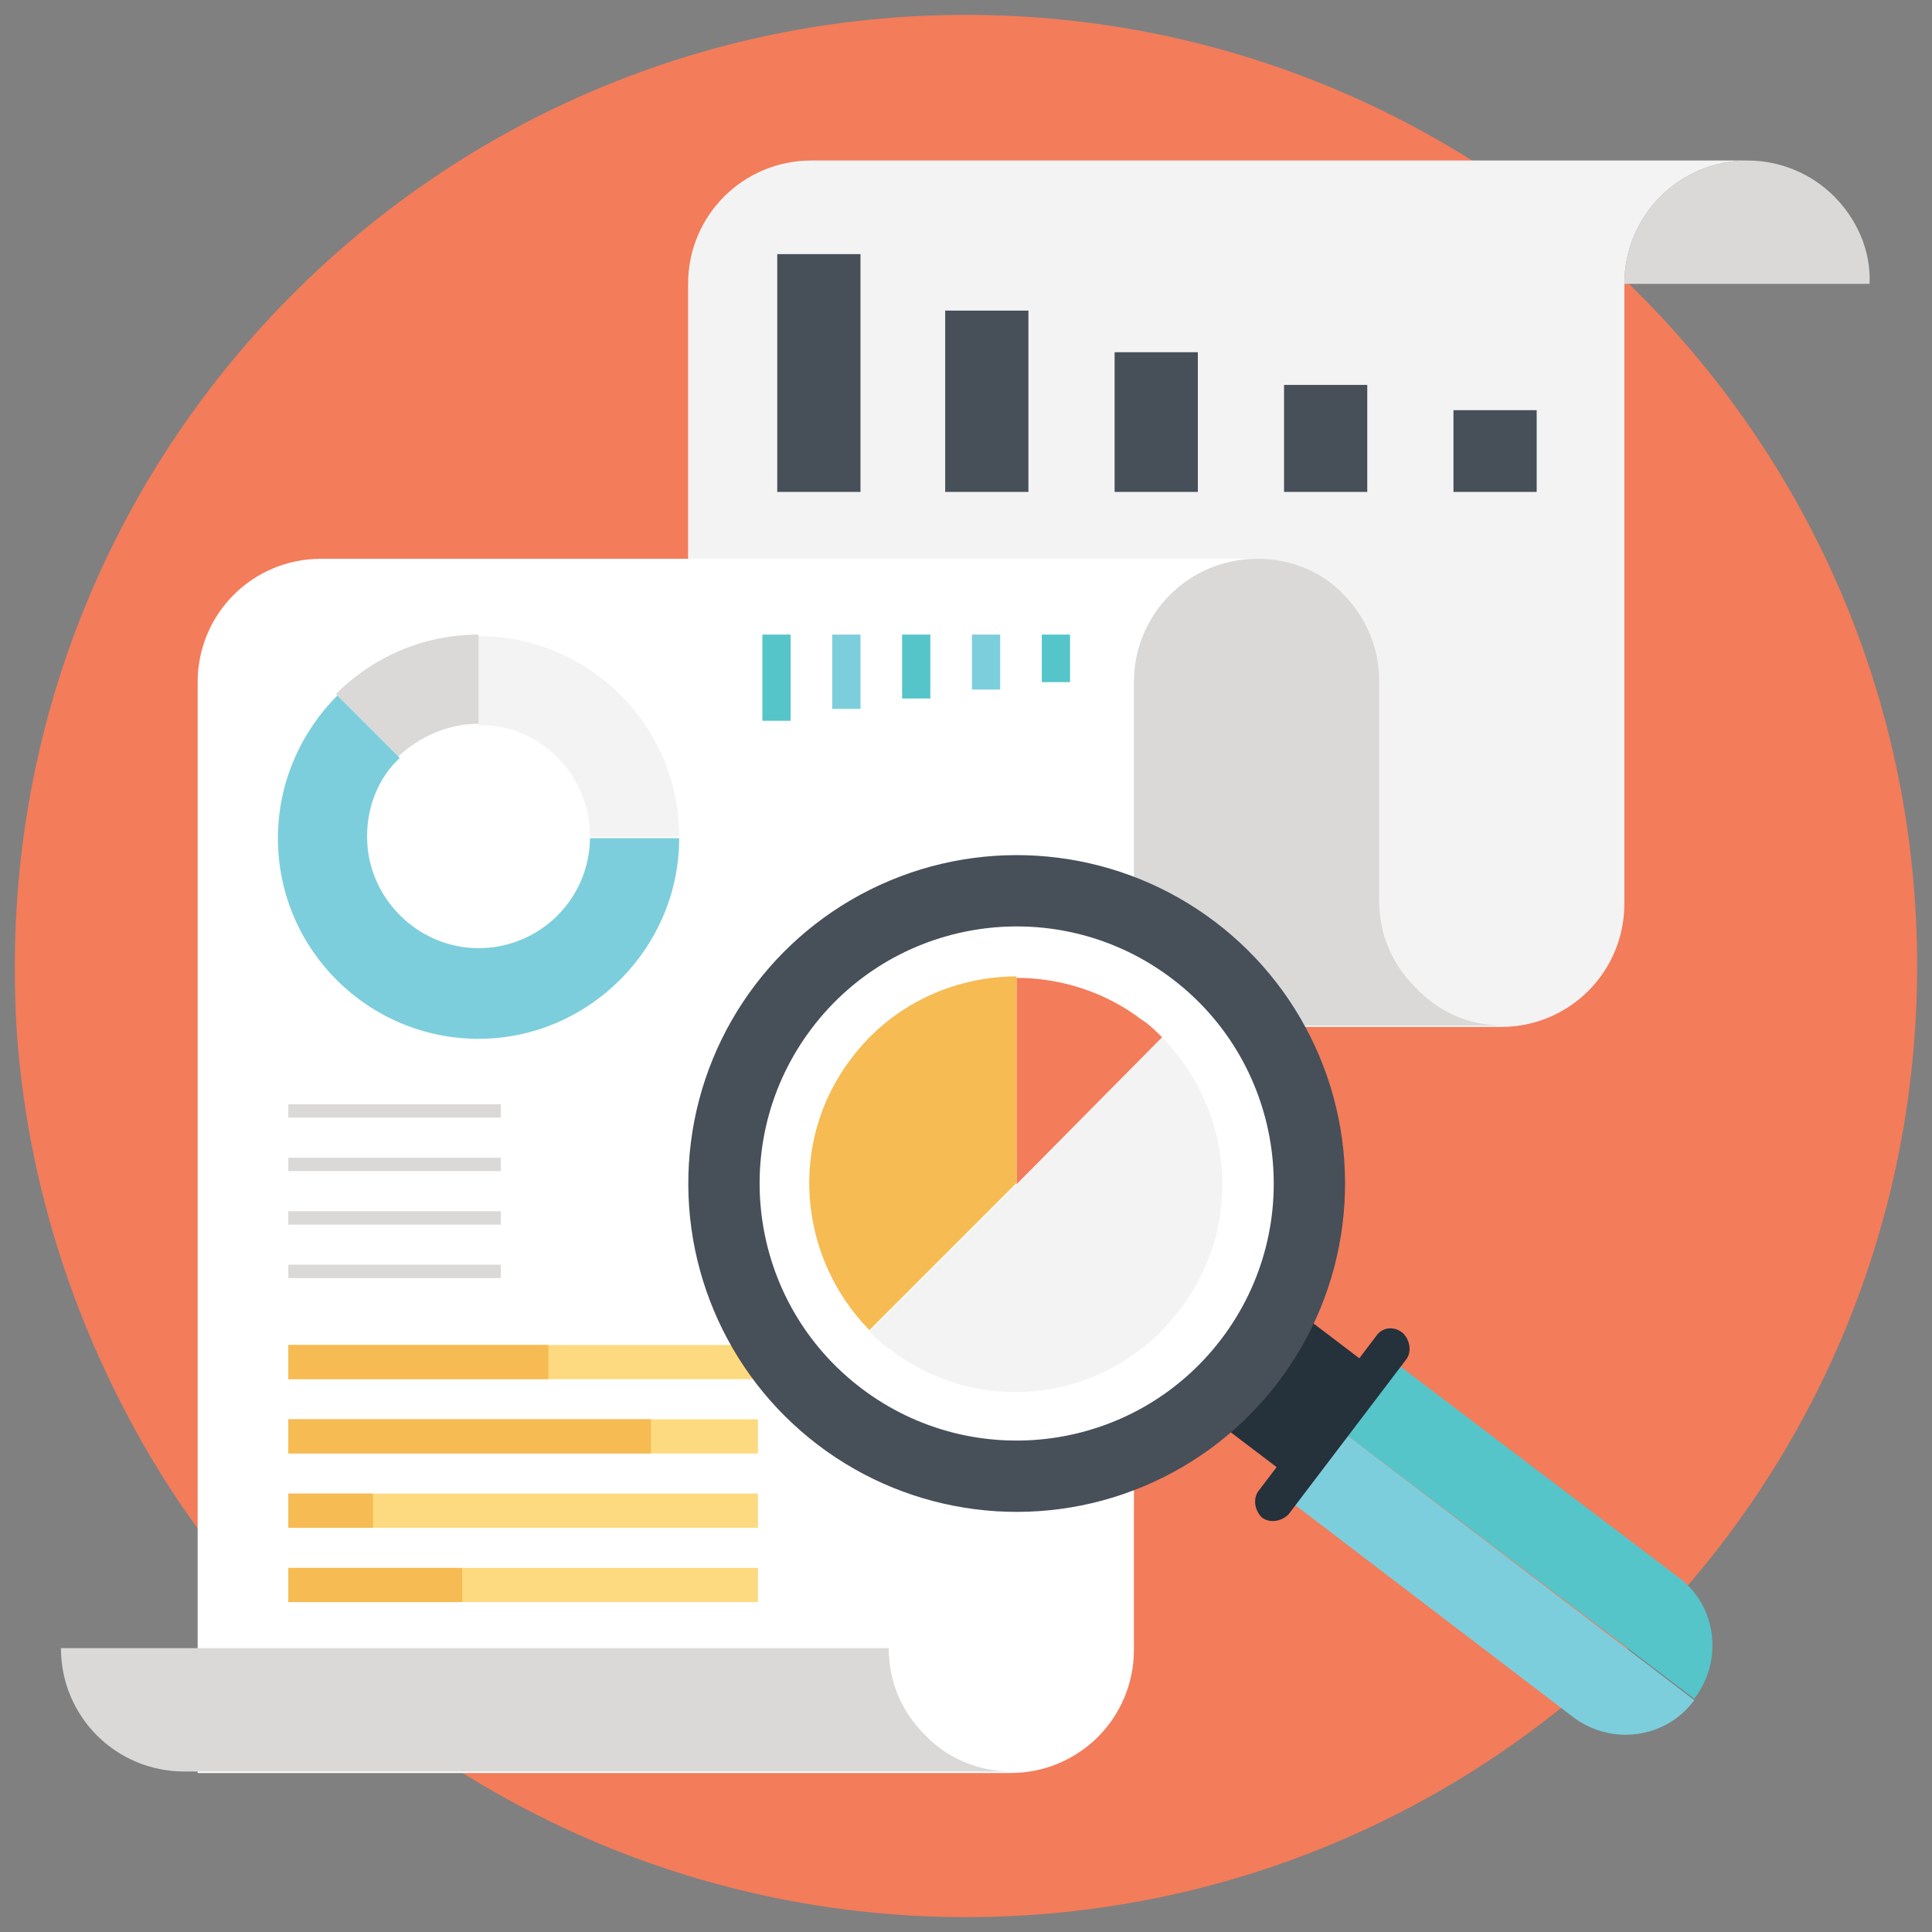 <svg id="Layer_1" enable-background="new 0 0 130 130" height="512" viewBox="0 0 130 130" width="512" xmlns="http://www.w3.org/2000/svg"><rect x="0" y="0" width="130" height="130" fill="#808080" stroke="none"/><g><g><g><path d="m129 65c0 35.5-28.8 64-64 64-19.7 0-37.9-9-50-24 0 0-11.3-12.7-13.6-32.7-.3-2.4-.4-4.8-.4-7.3 0-35.4 28.7-64 64-64s64 28.6 64 64z" fill="#f37c5a"/></g></g><g><g><path d="m123.4 13.2c-1.5-1.5-3.6-2.4-5.8-2.4-4.6 0-8.3 3.7-8.3 8.3h16.5c.1-2.3-.9-4.4-2.4-5.9z" fill="#dad9d8"/></g></g><g><g><path d="m117.6 10.8c-4.6 0-8.3 3.7-8.3 8.3v41.7c0 4.6-3.7 8.3-8.3 8.3h-54.7v-50c0-4.6 3.7-8.3 8.3-8.3z" fill="#f3f3f3"/></g></g><g><g><path d="m84.6 37.7c-4.6 0-8.3 3.7-8.3 8.3v65c0 4.6-3.7 8.3-8.3 8.3h-54.7v-73.4c0-4.6 3.7-8.3 8.3-8.3h63z" fill="#fff"/></g></g><g><g><path d="m68.1 119.2h-55.7c-4.6 0-8.3-3.7-8.3-8.3h55.7c0 2.3.9 4.3 2.4 5.8 1.5 1.6 3.6 2.5 5.9 2.5z" fill="#dad9d8"/></g></g><g><g><path d="m101.1 69h-24.8v-23.1c0-4.6 3.7-8.3 8.3-8.3 2.3 0 4.4.9 5.8 2.4 1.5 1.5 2.4 3.6 2.4 5.8v14.8c0 2.3.9 4.3 2.4 5.8 1.6 1.7 3.6 2.6 5.9 2.6z" fill="#dad9d8"/></g></g><g><g><path d="m83.1 91.2h9.2v6.3h-9.2z" fill="#25313b" transform="matrix(.605 -.796 .796 .605 -40.482 107.022)"/></g></g><g><g><path d="m86.4 100.7 19.4 14.8c2.6 2 6.3 1.5 8.2-1.1l-24.1-18.4z" fill="#7dcedc"/></g></g><g><g><path d="m89.9 96 24.1 18.3c2-2.6 1.5-6.3-1.1-8.2l-19.4-14.7z" fill="#55c5ca"/></g></g><g><g><path d="m92.6 89.9-7.9 10.4c-.4.5-.3 1.3.2 1.8.5.4 1.3.3 1.8-.2l7.9-10.4c.4-.5.3-1.3-.2-1.8-.6-.5-1.4-.4-1.8.2z" fill="#25313b"/></g></g><g><g><path d="m19.4 90.5h31.6v2.3h-31.6z" fill="#fdda7f"/></g></g><g><g><path d="m19.4 90.5h17.5v2.3h-17.5z" fill="#f6bb53"/></g></g><g><g><path d="m19.4 95.5h31.6v2.3h-31.6z" fill="#fdda7f"/></g></g><g><g><path d="m19.4 95.5h24.4v2.3h-24.4z" fill="#f6bb53"/></g></g><g><g><path d="m19.4 100.5h31.6v2.3h-31.6z" fill="#fdda7f"/></g></g><g><g><path d="m19.4 100.5h5.7v2.3h-5.7z" fill="#f6bb53"/></g></g><g><g><path d="m19.4 105.5h31.6v2.3h-31.6z" fill="#fdda7f"/></g></g><g><g><path d="m19.4 105.5h11.7v2.3h-11.7z" fill="#f6bb53"/></g></g><g><g><ellipse cx="68.4" cy="79.7" fill="#474f59" rx="22.1" ry="22.1" transform="matrix(.605 -.796 .796 .605 -36.413 85.863)"/></g></g><g><g><ellipse cx="68.4" cy="79.7" fill="#fff" rx="17.3" ry="17.3" transform="matrix(.605 -.796 .796 .605 -36.413 85.863)"/></g></g><g><g><path d="m78.2 69.8c-.4-.4-.9-.9-1.4-1.2-2.5-1.9-5.5-2.8-8.4-2.8v13.9z" fill="#f37c5a"/></g></g><g><g><path d="m68.4 79.7-9.9 9.9c.4.4.9.9 1.4 1.2 6.1 4.7 14.9 3.5 19.5-2.7 4.3-5.6 3.6-13.4-1.2-18.3z" fill="#f3f3f3"/></g></g><g><g><path d="m68.4 65.7c-4.2 0-8.4 1.9-11.1 5.5-4.3 5.6-3.6 13.4 1.2 18.3l9.9-9.9z" fill="#f6bb53"/></g></g><g><g><path d="m52.3 17.1h5.6v16h-5.6z" fill="#474f59"/></g></g><g><g><path d="m63.6 20.9h5.6v12.2h-5.6z" fill="#474f59"/></g></g><g><g><path d="m75 23.7h5.6v9.4h-5.6z" fill="#474f59"/></g></g><g><g><path d="m86.4 25.9h5.6v7.2h-5.6z" fill="#474f59"/></g></g><g><g><path d="m97.8 27.6h5.6v5.5h-5.6z" fill="#474f59"/></g></g><g><g><path d="m39.7 56.3h6c0-7.5-6.1-13.5-13.5-13.5v6c4.1-.1 7.5 3.3 7.5 7.5z" fill="#f3f3f3"/></g></g><g><g><path d="m32.2 48.7v-6c-3.7 0-7.1 1.5-9.6 4l4.2 4.2c1.4-1.3 3.3-2.2 5.4-2.2z" fill="#dad9d8"/></g></g><g><g><path d="m39.7 56.3c0 4.2-3.4 7.5-7.5 7.5s-7.5-3.4-7.5-7.5c0-2.1.8-4 2.2-5.3l-4.2-4.2c-2.4 2.4-4 5.8-4 9.6 0 7.5 6.1 13.5 13.5 13.5s13.5-6.1 13.5-13.5h-6z" fill="#7dcedc"/></g></g><g><g><path d="m51.3 42.7h1.9v5.8h-1.9z" fill="#55c5ca"/></g></g><g><g><path d="m56 42.7h1.9v5h-1.9z" fill="#7dcedc"/></g></g><g><g><path d="m60.7 42.7h1.9v4.3h-1.9z" fill="#55c5ca"/></g></g><g><g><path d="m65.4 42.7h1.9v3.7h-1.9z" fill="#7dcedc"/></g></g><g><g><path d="m70.1 42.7h1.9v3.2h-1.9z" fill="#55c5ca"/></g></g><g><g><path d="m19.4 74.3h14.3v.9h-14.3z" fill="#dad9d8"/></g></g><g><g><path d="m19.4 77.9h14.3v.9h-14.3z" fill="#dad9d8"/></g></g><g><g><path d="m19.4 81.5h14.3v.9h-14.3z" fill="#dad9d8"/></g></g><g><g><path d="m19.4 85.1h14.3v.9h-14.3z" fill="#dad9d8"/></g></g></g></svg>